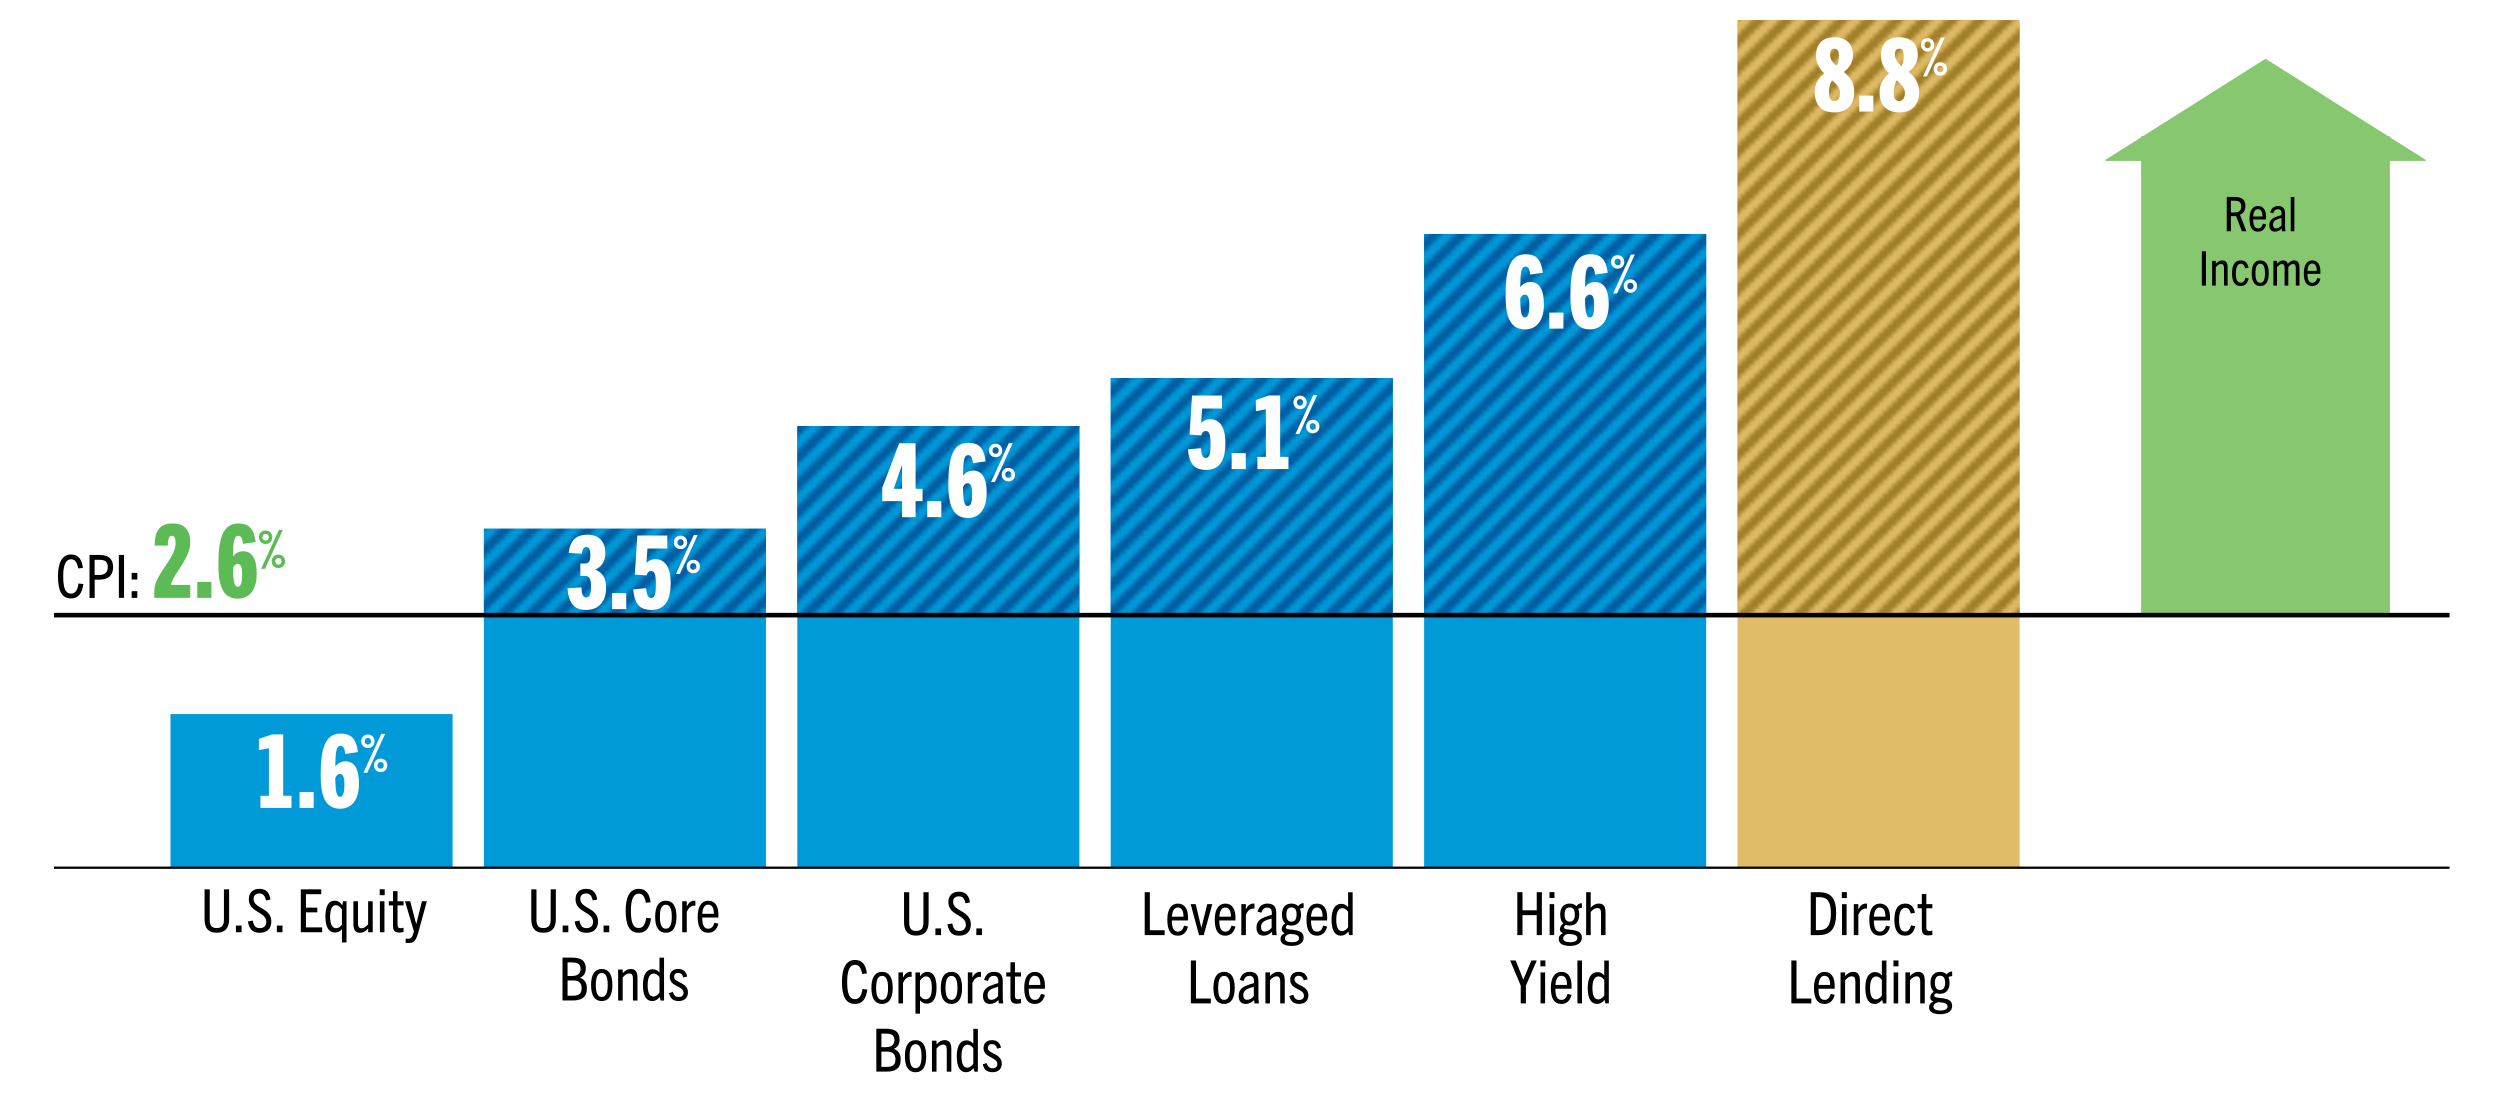 <?xml version="1.0" encoding="UTF-8"?><svg id="outlined_type" xmlns="http://www.w3.org/2000/svg" xmlns:xlink="http://www.w3.org/1999/xlink" viewBox="0 0 680 300"><defs><style>.cls-1,.cls-2,.cls-3,.cls-4{fill:none;}.cls-5{fill:#87c76f;}.cls-6{fill:#009ad9;}.cls-7{fill:#9f7d26;}.cls-8{clip-path:url(#clippath-1);}.cls-9{fill:#e1bc68;}.cls-10{fill:#fff;}.cls-11{fill:#5dbb56;}.cls-2{stroke-width:.62px;}.cls-2,.cls-3{stroke:#000;}.cls-2,.cls-3,.cls-4{stroke-miterlimit:10;}.cls-3{stroke-width:1.25px;}.cls-12{fill:#005ca0;}.cls-13{fill:url(#Dark_Gold_1_Light_Gold_3);}.cls-4{stroke:#87c76f;stroke-width:67.67px;}.cls-14{clip-path:url(#clippath);}.cls-15{fill:url(#New_Pattern_Swatch_1);}</style><clipPath id="clippath"><rect class="cls-1" x="0" y="0" width="18" height="18"/></clipPath><pattern id="Dark_Gold_1_Light_Gold_3" x="0" y="0" width="18" height="18" patternTransform="translate(174.68 1216.72) scale(1.25)" patternUnits="userSpaceOnUse" viewBox="0 0 18 18"><rect class="cls-1" width="18" height="18"/><g class="cls-14"><rect class="cls-9" x="0" y="0" width="18" height="18"/><polygon class="cls-7" points="14.1 -12.61 -12.61 14.1 -14.1 12.61 12.61 -14.1 14.1 -12.61"/><polygon class="cls-7" points="17.1 -9.61 -9.61 17.1 -11.1 15.61 15.61 -11.1 17.1 -9.61"/><polygon class="cls-7" points="20.1 -6.61 -6.61 20.1 -8.1 18.61 18.61 -8.1 20.1 -6.61"/><polygon class="cls-7" points="23.1 -3.61 -3.61 23.1 -5.1 21.61 21.61 -5.1 23.1 -3.61"/><polygon class="cls-7" points="26.1 -.61 -.61 26.1 -2.1 24.61 24.61 -2.1 26.1 -.61"/><polygon class="cls-7" points="29.1 2.39 2.39 29.1 .9 27.61 27.61 .9 29.1 2.39"/><polygon class="cls-7" points="32.1 5.39 5.39 32.1 3.9 30.61 30.61 3.9 32.1 5.39"/><rect class="cls-1" x="0" y="0" width="18" height="18"/></g></pattern><clipPath id="clippath-1"><rect class="cls-1" x="0" y="0" width="18" height="18"/></clipPath><pattern id="New_Pattern_Swatch_1" x="0" y="0" width="18" height="18" patternTransform="translate(174.68 1216.72) scale(1.25)" patternUnits="userSpaceOnUse" viewBox="0 0 18 18"><g class="cls-8"><rect class="cls-1" width="18" height="18"/><rect class="cls-6" x="0" y="0" width="18" height="18"/><polygon class="cls-12" points="14.1 -12.61 -12.61 14.1 -14.1 12.61 12.61 -14.1 14.1 -12.61"/><polygon class="cls-12" points="17.1 -9.61 -9.61 17.1 -11.1 15.61 15.61 -11.1 17.1 -9.61"/><polygon class="cls-12" points="20.1 -6.61 -6.61 20.1 -8.1 18.61 18.61 -8.1 20.1 -6.61"/><polygon class="cls-12" points="23.1 -3.61 -3.61 23.1 -5.1 21.61 21.61 -5.1 23.1 -3.61"/><polygon class="cls-12" points="26.1 -.61 -.61 26.1 -2.1 24.61 24.61 -2.1 26.1 -.61"/><polygon class="cls-12" points="29.1 2.39 2.39 29.1 .9 27.61 27.61 .9 29.1 2.39"/><polygon class="cls-12" points="32.1 5.39 5.39 32.1 3.9 30.61 30.61 3.9 32.1 5.39"/></g></pattern></defs><line class="cls-4" x1="616.22" y1="166.85" x2="616.22" y2="37.06"/><polygon class="cls-5" points="572.66 43.49 616.22 15.98 659.79 43.49 659.79 43.78 572.66 43.78 572.66 43.49"/><rect class="cls-9" x="472.61" y="6.18" width="76.72" height="229.84"/><rect class="cls-6" x="387.36" y="63.64" width="76.72" height="172.38"/><rect class="cls-6" x="302.12" y="102.83" width="76.72" height="133.19"/><rect class="cls-6" x="216.87" y="115.88" width="76.72" height="120.14"/><rect class="cls-6" x="131.62" y="143.81" width="76.72" height="92.21"/><rect class="cls-6" x="46.38" y="194.23" width="76.72" height="41.79"/><line class="cls-2" x1="14.68" y1="236.02" x2="666.28" y2="236.02"/><rect class="cls-13" x="472.61" y="5.44" width="76.72" height="161.88"/><rect class="cls-15" x="387.36" y="63.64" width="76.72" height="103.68"/><rect class="cls-15" x="302.12" y="102.83" width="76.72" height="64.5"/><rect class="cls-15" x="216.87" y="115.88" width="76.72" height="51.45"/><rect class="cls-15" x="131.62" y="143.81" width="76.72" height="23.52"/><line class="cls-3" x1="14.68" y1="167.32" x2="666.28" y2="167.32"/><path d="M492.52,254.35v-11.67h2.23c3.31,0,4.68,1.69,4.68,5.72s-1.38,5.95-4.71,5.95h-2.19ZM494.82,253c2.21,0,3.18-1.4,3.18-4.58s-.96-4.39-3.1-4.39h-.97v8.97h.89Z"/><path d="M500.98,244.27v-1.61h1.36v1.61h-1.36ZM501.03,254.35v-8.42h1.24v8.42h-1.24Z"/><path d="M504.23,254.35v-8.42h1.24v1.4c.55-1.06,1.17-1.56,2.06-1.56.08,0,.15,0,.28.02v1.35c-.13-.02-.24-.02-.29-.02-.94,0-1.58.63-2.05,1.66v5.57h-1.24Z"/><path d="M511.29,254.5c-1.89,0-2.84-1.4-2.84-4.37,0-2.76,1.04-4.35,2.88-4.35,1.93,0,2.76,1.58,2.76,3.85,0,.19,0,.44-.02.73h-4.39c.03,2.05.49,3.04,1.66,3.04.89,0,1.37-.62,1.67-1.62l1.07.24c-.42,1.66-1.37,2.49-2.79,2.49ZM509.69,249.33h3.15c0-1.56-.49-2.49-1.54-2.49-.99,0-1.5.91-1.61,2.49Z"/><path d="M520.94,251.93c-.39,1.74-1.3,2.57-2.78,2.57-2.01,0-2.89-1.59-2.89-4.32s.89-4.4,2.96-4.4c1.53,0,2.36.89,2.63,2.52l-1.14.18c-.24-.99-.65-1.56-1.48-1.56-1.14,0-1.69,1.28-1.69,3.28,0,2.16.5,3.17,1.62,3.17.83,0,1.33-.5,1.64-1.69l1.12.26Z"/><path d="M525.6,254.3c-.42.1-.78.13-1.2.13-1.24,0-1.67-.54-1.67-1.93v-5.46h-1.14v-1.11h1.14v-2.76h1.23v2.76h1.64v1.11h-1.64v5.26c0,.65.24.94.78.94.26,0,.55-.03.86-.13v1.19Z"/><path d="M487.25,272.92v-11.67h1.4v10.35h4.03v1.32h-5.43Z"/><path d="M496.24,273.07c-1.89,0-2.84-1.4-2.84-4.37,0-2.76,1.04-4.35,2.88-4.35,1.93,0,2.76,1.58,2.76,3.85,0,.19,0,.44-.02.73h-4.39c.03,2.05.49,3.04,1.66,3.04.89,0,1.37-.62,1.67-1.62l1.07.24c-.42,1.66-1.37,2.49-2.79,2.49ZM494.65,267.9h3.15c0-1.56-.49-2.49-1.54-2.49-.99,0-1.5.91-1.61,2.49Z"/><path d="M504.66,272.92v-5.93c0-1.01-.31-1.43-1.02-1.43-.57,0-1.11.33-1.77,1.09v6.27h-1.24v-8.42h1.24v.99c.7-.76,1.38-1.15,2.21-1.15.67,0,1.14.23,1.43.67.29.42.39,1.01.39,1.84v6.08h-1.24Z"/><path d="M512.16,272.92l-.21-.96c-.57.67-1.17,1.11-2.06,1.11-1.62,0-2.52-1.45-2.52-4.34s1.01-4.32,2.65-4.32c.78,0,1.35.33,1.85.91v-4.06h1.24v11.67h-.94ZM511.87,266.55c-.41-.57-.94-.96-1.56-.96-1.06,0-1.66,1.07-1.66,3.15s.54,3.1,1.58,3.1c.63,0,1.28-.49,1.64-1.07v-4.22Z"/><path d="M515.02,262.85v-1.61h1.36v1.61h-1.36ZM515.07,272.92v-8.42h1.24v8.42h-1.24Z"/><path d="M522.3,272.92v-5.93c0-1.01-.31-1.43-1.02-1.43-.57,0-1.11.33-1.77,1.09v6.27h-1.24v-8.42h1.24v.99c.7-.76,1.38-1.15,2.21-1.15.67,0,1.14.23,1.43.67.29.42.39,1.01.39,1.84v6.08h-1.24Z"/><path d="M527.67,270.32c-.41,0-.76-.06-1.07-.18-.26.18-.47.39-.47.67,0,1.22,4.86-.2,4.86,2.81,0,1.49-1.35,2.24-3.25,2.24-1.8,0-3.04-.57-3.04-1.84,0-.8.39-1.25,1.15-1.64v-.03c-.57-.13-.83-.52-.83-1.07s.34-1.1.93-1.56c-.57-.5-.86-1.33-.86-2.42,0-1.8.91-2.96,2.58-2.96.78,0,1.4.26,1.84.7.34-.47.88-.83,1.48-.81v1.27c-.39,0-.73.1-.99.29.18.42.28.94.28,1.51,0,1.9-.93,3.02-2.6,3.02ZM527.19,272.6c-.71.18-1.3.57-1.3,1.2,0,.7.73,1.07,1.88,1.07s1.97-.34,1.97-1.11c0-.88-1.04-1.07-2.55-1.17ZM527.67,265.4c-.89,0-1.38.6-1.38,1.93s.49,1.95,1.38,1.95,1.4-.6,1.4-1.95-.47-1.93-1.4-1.93Z"/><path d="M311.36,254.35v-11.67h1.4v10.35h4.03v1.32h-5.43Z"/><path d="M320.35,254.5c-1.89,0-2.84-1.4-2.84-4.37,0-2.76,1.04-4.35,2.88-4.35,1.93,0,2.76,1.58,2.76,3.85,0,.19,0,.44-.02.73h-4.39c.03,2.05.49,3.04,1.66,3.04.89,0,1.37-.62,1.67-1.62l1.07.24c-.42,1.66-1.37,2.49-2.79,2.49ZM318.76,249.33h3.15c0-1.56-.49-2.49-1.54-2.49-.99,0-1.5.91-1.61,2.49Z"/><path d="M326.13,254.35l-2.26-8.42h1.35l1.54,6.39h.03l1.58-6.39h1.37l-2.32,8.42h-1.28Z"/><path d="M333.25,254.5c-1.89,0-2.84-1.4-2.84-4.37,0-2.76,1.04-4.35,2.88-4.35,1.93,0,2.76,1.58,2.76,3.85,0,.19,0,.44-.02.73h-4.39c.03,2.05.49,3.04,1.66,3.04.89,0,1.37-.62,1.67-1.62l1.07.24c-.42,1.66-1.37,2.49-2.79,2.49ZM331.66,249.33h3.15c0-1.56-.49-2.49-1.54-2.49-.99,0-1.5.91-1.61,2.49Z"/><path d="M337.64,254.35v-8.42h1.24v1.4c.55-1.06,1.17-1.56,2.06-1.56.08,0,.15,0,.28.02v1.35c-.13-.02-.24-.02-.29-.02-.94,0-1.58.63-2.05,1.66v5.57h-1.24Z"/><path d="M346.06,254.35l-.08-.91c-.7.71-1.48,1.06-2.32,1.06-1.22,0-1.9-.81-1.9-2.19,0-.91.31-1.67,1.06-2.23.65-.49,1.77-.86,3.1-1.25.1-1.25-.16-1.97-1.24-1.97-.81,0-1.3.49-1.58,1.38l-1.04-.26c.39-1.4,1.22-2.21,2.67-2.21,1.79,0,2.41.93,2.41,2.6v4.6l.13,1.38h-1.2ZM345.89,249.85c-1.17.29-1.84.55-2.31.93-.41.33-.57.83-.57,1.4,0,.73.34,1.2,1.02,1.2s1.38-.37,1.85-1.04v-2.49Z"/><path d="M351.27,251.75c-.41,0-.76-.06-1.07-.18-.26.18-.47.39-.47.67,0,1.22,4.86-.2,4.86,2.81,0,1.49-1.35,2.24-3.25,2.24-1.8,0-3.04-.57-3.04-1.84,0-.8.39-1.25,1.15-1.64v-.03c-.57-.13-.83-.52-.83-1.07s.34-1.1.93-1.56c-.57-.5-.86-1.33-.86-2.42,0-1.8.91-2.96,2.58-2.96.78,0,1.4.26,1.84.7.34-.47.88-.83,1.48-.81v1.27c-.39,0-.73.1-.99.29.18.42.28.94.28,1.51,0,1.9-.93,3.02-2.6,3.02ZM350.8,254.02c-.71.18-1.3.57-1.3,1.2,0,.7.73,1.07,1.88,1.07s1.97-.34,1.97-1.11c0-.88-1.04-1.07-2.55-1.17ZM351.27,246.82c-.89,0-1.38.6-1.38,1.93s.49,1.95,1.38,1.95,1.4-.6,1.4-1.95-.47-1.93-1.4-1.93Z"/><path d="M358.2,254.5c-1.89,0-2.84-1.4-2.84-4.37,0-2.76,1.04-4.35,2.88-4.35,1.93,0,2.76,1.58,2.76,3.85,0,.19,0,.44-.02.73h-4.39c.03,2.05.49,3.04,1.66,3.04.89,0,1.37-.62,1.67-1.62l1.07.24c-.42,1.66-1.37,2.49-2.79,2.49ZM356.6,249.33h3.15c0-1.56-.49-2.49-1.54-2.49-.99,0-1.5.91-1.61,2.49Z"/><path d="M366.97,254.35l-.21-.96c-.57.67-1.17,1.11-2.06,1.11-1.62,0-2.52-1.45-2.52-4.34s1.01-4.32,2.65-4.32c.78,0,1.35.33,1.85.91v-4.06h1.24v11.67h-.94ZM366.68,247.98c-.41-.57-.94-.96-1.56-.96-1.06,0-1.66,1.07-1.66,3.15s.54,3.1,1.58,3.1c.63,0,1.28-.49,1.64-1.07v-4.22Z"/><path d="M323.91,272.92v-11.67h1.4v10.35h4.03v1.32h-5.43Z"/><path d="M330.05,268.71c0-2.89,1.01-4.37,2.91-4.37s2.89,1.48,2.89,4.37-1.02,4.36-2.89,4.36-2.91-1.41-2.91-4.36ZM334.58,268.71c0-2.14-.49-3.27-1.62-3.27s-1.62,1.12-1.62,3.27.5,3.25,1.62,3.25,1.62-1.09,1.62-3.25Z"/><path d="M341.21,272.92l-.08-.91c-.7.71-1.48,1.06-2.32,1.06-1.22,0-1.9-.81-1.9-2.19,0-.91.31-1.67,1.06-2.23.65-.49,1.77-.86,3.1-1.25.1-1.25-.16-1.97-1.24-1.97-.81,0-1.3.49-1.58,1.38l-1.04-.26c.39-1.4,1.22-2.21,2.67-2.21,1.79,0,2.41.93,2.41,2.6v4.6l.13,1.38h-1.2ZM341.05,268.42c-1.17.29-1.84.55-2.31.93-.41.33-.57.83-.57,1.4,0,.73.34,1.2,1.02,1.2s1.38-.37,1.85-1.04v-2.49Z"/><path d="M348.22,272.92v-5.93c0-1.01-.31-1.43-1.02-1.43-.57,0-1.11.33-1.77,1.09v6.27h-1.24v-8.42h1.24v.99c.7-.76,1.38-1.15,2.21-1.15.67,0,1.14.23,1.43.67.29.42.39,1.01.39,1.84v6.08h-1.24Z"/><path d="M354.65,266.66c-.29-.88-.73-1.25-1.45-1.25s-1.09.44-1.09,1.02c0,1.76,3.77,1.4,3.77,4.31,0,1.48-.99,2.32-2.52,2.32s-2.28-.7-2.65-2.16l1.06-.31c.31.94.76,1.4,1.59,1.4s1.32-.44,1.32-1.15c0-2.01-3.75-1.58-3.75-4.36,0-1.3.89-2.14,2.29-2.14s2.13.71,2.47,2.03l-1.04.29Z"/><path d="M417.99,254.35v-5.43h-3.87v5.43h-1.41v-11.67h1.41v4.92h3.87v-4.92h1.4v11.67h-1.4Z"/><path d="M421.46,244.27v-1.61h1.36v1.61h-1.36ZM421.5,254.35v-8.42h1.24v8.42h-1.24Z"/><path d="M426.95,251.75c-.41,0-.76-.06-1.07-.18-.26.18-.47.39-.47.67,0,1.22,4.86-.2,4.86,2.81,0,1.49-1.35,2.24-3.25,2.24-1.8,0-3.04-.57-3.04-1.84,0-.8.39-1.25,1.15-1.64v-.03c-.57-.13-.83-.52-.83-1.07s.34-1.1.93-1.56c-.57-.5-.86-1.33-.86-2.42,0-1.8.91-2.96,2.58-2.96.78,0,1.4.26,1.84.7.34-.47.88-.83,1.48-.81v1.27c-.39,0-.73.1-.99.29.18.42.28.94.28,1.51,0,1.9-.93,3.02-2.6,3.02ZM426.48,254.02c-.71.18-1.3.57-1.3,1.2,0,.7.73,1.07,1.88,1.07s1.97-.34,1.97-1.11c0-.88-1.04-1.07-2.55-1.17ZM426.95,246.82c-.89,0-1.38.6-1.38,1.93s.49,1.95,1.38,1.95,1.4-.6,1.4-1.95-.47-1.93-1.4-1.93Z"/><path d="M435.48,254.35v-5.77c0-1.02-.15-1.59-1.04-1.59-.58,0-1.19.39-1.77,1.07v6.29h-1.24v-11.67h1.24v4.21c.76-.8,1.43-1.12,2.19-1.12.7,0,1.17.23,1.48.67.29.44.37,1.06.37,2v5.92h-1.24Z"/><path d="M413.64,272.92v-4.83l-2.88-6.84h1.51l2.05,5.18h.03l2.18-5.18h1.48l-2.96,6.84v4.83h-1.41Z"/><path d="M418.99,262.85v-1.61h1.36v1.61h-1.36ZM419.03,272.92v-8.42h1.24v8.42h-1.24Z"/><path d="M424.67,273.07c-1.89,0-2.84-1.4-2.84-4.37,0-2.76,1.04-4.35,2.88-4.35,1.93,0,2.76,1.58,2.76,3.85,0,.19,0,.44-.02.73h-4.39c.03,2.05.49,3.04,1.66,3.04.89,0,1.37-.62,1.67-1.62l1.07.24c-.42,1.66-1.37,2.49-2.79,2.49ZM423.08,267.9h3.15c0-1.56-.49-2.49-1.54-2.49-.99,0-1.5.91-1.61,2.49Z"/><path d="M429.06,272.92v-11.67h1.24v11.67h-1.24Z"/><path d="M436.65,272.92l-.21-.96c-.57.67-1.17,1.11-2.06,1.11-1.62,0-2.52-1.45-2.52-4.34s1.01-4.32,2.65-4.32c.78,0,1.35.33,1.85.91v-4.06h1.24v11.67h-.94ZM436.36,266.55c-.41-.57-.94-.96-1.56-.96-1.06,0-1.66,1.07-1.66,3.15s.54,3.1,1.58,3.1c.63,0,1.28-.49,1.64-1.07v-4.22Z"/><path d="M251.18,242.68h1.4v8.09c0,2.42-1.04,3.71-3.38,3.71s-3.3-1.28-3.3-3.71v-8.09h1.41v8.3c0,1.59.58,2.23,1.88,2.23s1.98-.63,1.98-2.23v-8.3Z"/><path d="M254.43,254.35v-1.82h1.54v1.82h-1.54Z"/><path d="M262.61,245.69c-.26-1.24-.75-1.89-1.79-1.89-.97,0-1.58.54-1.58,1.5,0,2.65,4.83,2.32,4.83,6.13,0,1.97-1.22,3.07-3.17,3.07s-2.83-.99-3.2-3.09l1.32-.23c.26,1.43.76,2.05,1.93,2.05,1.07,0,1.76-.6,1.76-1.69,0-2.84-4.76-2.47-4.76-6.16,0-1.79,1.12-2.84,2.88-2.84,1.85,0,2.76,1.09,3.02,2.93l-1.23.23Z"/><path d="M265.56,254.35v-1.82h1.54v1.82h-1.54Z"/><path d="M235.92,269.15c-.36,2.63-1.41,3.92-3.38,3.92-2.57,0-3.53-2.18-3.53-6.03,0-3.61,1.07-5.93,3.56-5.93,1.95,0,2.91,1.27,3.23,3.67l-1.3.13c-.29-1.71-.91-2.49-1.93-2.49-1.41,0-2.14,1.51-2.14,4.62,0,3.32.63,4.73,2.13,4.73,1.14,0,1.77-.89,2.03-2.75l1.33.13Z"/><path d="M237.02,268.71c0-2.89,1.01-4.37,2.91-4.37s2.89,1.48,2.89,4.37-1.02,4.36-2.89,4.36-2.91-1.41-2.91-4.36ZM241.55,268.71c0-2.14-.49-3.27-1.62-3.27s-1.62,1.12-1.62,3.27.5,3.25,1.62,3.25,1.62-1.09,1.62-3.25Z"/><path d="M244.38,272.92v-8.42h1.24v1.4c.55-1.06,1.17-1.56,2.06-1.56.08,0,.15,0,.28.02v1.35c-.13-.02-.24-.02-.29-.02-.94,0-1.58.63-2.05,1.66v5.57h-1.24Z"/><path d="M249,275.72v-11.21h1.24v1.02c.54-.73,1.12-1.19,1.98-1.19,1.62,0,2.52,1.46,2.52,4.32s-.96,4.34-2.63,4.34c-.78,0-1.35-.33-1.87-.91v3.62h-1.24ZM250.23,270.86c.41.58.96.96,1.56.96,1.1,0,1.67-1.04,1.67-3.15s-.55-3.1-1.59-3.1c-.55,0-1.2.47-1.64,1.17v4.13Z"/><path d="M255.89,268.71c0-2.89,1.01-4.37,2.91-4.37s2.89,1.48,2.89,4.37-1.02,4.36-2.89,4.36-2.91-1.41-2.91-4.36ZM260.42,268.71c0-2.14-.49-3.27-1.62-3.27s-1.62,1.12-1.62,3.27.5,3.25,1.62,3.25,1.62-1.09,1.62-3.25Z"/><path d="M263.25,272.92v-8.42h1.24v1.4c.55-1.06,1.17-1.56,2.06-1.56.08,0,.15,0,.28.02v1.35c-.13-.02-.24-.02-.29-.02-.94,0-1.58.63-2.05,1.66v5.57h-1.24Z"/><path d="M271.67,272.92l-.08-.91c-.7.71-1.48,1.06-2.32,1.06-1.22,0-1.9-.81-1.9-2.19,0-.91.31-1.67,1.06-2.23.65-.49,1.77-.86,3.1-1.25.1-1.25-.16-1.97-1.24-1.97-.81,0-1.3.49-1.58,1.38l-1.04-.26c.39-1.4,1.22-2.21,2.67-2.21,1.79,0,2.41.93,2.41,2.6v4.6l.13,1.38h-1.2ZM271.5,268.42c-1.17.29-1.84.55-2.31.93-.41.33-.57.83-.57,1.4,0,.73.34,1.2,1.02,1.2s1.38-.37,1.85-1.04v-2.49Z"/><path d="M277.71,272.87c-.42.1-.78.13-1.2.13-1.24,0-1.67-.54-1.67-1.93v-5.46h-1.14v-1.11h1.14v-2.76h1.23v2.76h1.64v1.11h-1.64v5.26c0,.65.24.94.78.94.26,0,.55-.03.86-.13v1.19Z"/><path d="M281.43,273.07c-1.89,0-2.84-1.4-2.84-4.37,0-2.76,1.04-4.35,2.88-4.35,1.93,0,2.76,1.58,2.76,3.85,0,.19,0,.44-.02.73h-4.39c.03,2.05.49,3.04,1.66,3.04.89,0,1.37-.62,1.67-1.62l1.07.24c-.42,1.66-1.37,2.49-2.79,2.49ZM279.84,267.9h3.15c0-1.56-.49-2.49-1.54-2.49-.99,0-1.5.91-1.61,2.49Z"/><path d="M238.36,291.49v-11.67h2.58c2.54,0,3.75.84,3.75,2.97,0,1.25-.55,2.06-1.54,2.5v.03c1.4.5,1.84,1.58,1.84,2.88,0,2.55-1.61,3.28-3.87,3.28h-2.76ZM240.95,284.82c1.2,0,2.34-.42,2.34-1.93s-1.17-1.75-2.32-1.75h-1.22v3.69h1.2ZM241.19,290.19c1.62,0,2.37-.54,2.37-2.03s-.75-2.13-2.37-2.13h-1.45v4.16h1.45Z"/><path d="M246.13,287.29c0-2.89,1.01-4.37,2.91-4.37s2.89,1.48,2.89,4.37-1.02,4.36-2.89,4.36-2.91-1.41-2.91-4.36ZM250.66,287.29c0-2.14-.49-3.27-1.62-3.27s-1.62,1.12-1.62,3.27.5,3.25,1.62,3.25,1.62-1.09,1.62-3.25Z"/><path d="M257.52,291.49v-5.93c0-1.01-.31-1.43-1.02-1.43-.57,0-1.11.33-1.77,1.09v6.27h-1.24v-8.42h1.24v.99c.7-.76,1.38-1.15,2.21-1.15.67,0,1.14.23,1.43.67.29.42.39,1.01.39,1.84v6.08h-1.24Z"/><path d="M265.03,291.49l-.21-.96c-.57.67-1.17,1.11-2.06,1.11-1.62,0-2.52-1.45-2.52-4.34s1.01-4.32,2.65-4.32c.78,0,1.35.33,1.85.91v-4.06h1.24v11.67h-.94ZM264.74,285.12c-.41-.57-.94-.96-1.56-.96-1.06,0-1.66,1.07-1.66,3.15s.54,3.1,1.58,3.1c.63,0,1.28-.49,1.64-1.07v-4.22Z"/><path d="M271.25,285.24c-.29-.88-.73-1.25-1.45-1.25s-1.09.44-1.09,1.02c0,1.76,3.77,1.4,3.77,4.31,0,1.48-.99,2.32-2.52,2.32s-2.28-.7-2.65-2.16l1.06-.31c.31.94.76,1.4,1.59,1.4s1.32-.44,1.32-1.15c0-2.01-3.75-1.58-3.75-4.36,0-1.3.89-2.14,2.29-2.14s2.13.71,2.47,2.03l-1.04.29Z"/><path d="M149.79,241.9h1.4v8.09c0,2.42-1.04,3.71-3.38,3.71s-3.3-1.28-3.3-3.71v-8.09h1.41v8.3c0,1.59.58,2.23,1.88,2.23s1.98-.63,1.98-2.23v-8.3Z"/><path d="M153.04,253.57v-1.82h1.54v1.82h-1.54Z"/><path d="M161.21,244.91c-.26-1.24-.75-1.89-1.79-1.89-.97,0-1.58.54-1.58,1.5,0,2.65,4.83,2.32,4.83,6.13,0,1.97-1.22,3.07-3.17,3.07s-2.83-.99-3.2-3.09l1.32-.23c.26,1.43.76,2.05,1.93,2.05,1.07,0,1.76-.6,1.76-1.69,0-2.84-4.76-2.47-4.76-6.16,0-1.79,1.12-2.84,2.88-2.84,1.85,0,2.76,1.09,3.02,2.93l-1.23.23Z"/><path d="M164.17,253.57v-1.82h1.54v1.82h-1.54Z"/><path d="M177.09,249.8c-.36,2.63-1.41,3.92-3.38,3.92-2.57,0-3.53-2.18-3.53-6.03,0-3.61,1.07-5.93,3.56-5.93,1.95,0,2.91,1.27,3.23,3.67l-1.3.13c-.29-1.71-.91-2.49-1.93-2.49-1.41,0-2.14,1.51-2.14,4.62,0,3.32.63,4.73,2.13,4.73,1.14,0,1.77-.89,2.03-2.75l1.33.13Z"/><path d="M178.2,249.36c0-2.89,1.01-4.37,2.91-4.37s2.89,1.48,2.89,4.37-1.02,4.36-2.89,4.36-2.91-1.41-2.91-4.36ZM182.73,249.36c0-2.14-.49-3.27-1.62-3.27s-1.62,1.12-1.62,3.27.5,3.25,1.62,3.25,1.62-1.09,1.62-3.25Z"/><path d="M185.56,253.57v-8.42h1.24v1.4c.55-1.06,1.17-1.56,2.06-1.56.08,0,.15,0,.28.02v1.35c-.13-.02-.24-.02-.29-.02-.94,0-1.58.63-2.05,1.66v5.57h-1.24Z"/><path d="M192.61,253.71c-1.89,0-2.84-1.4-2.84-4.37,0-2.76,1.04-4.35,2.88-4.35,1.93,0,2.76,1.58,2.76,3.85,0,.19,0,.44-.02.73h-4.39c.03,2.05.49,3.04,1.66,3.04.89,0,1.37-.62,1.67-1.62l1.07.24c-.42,1.66-1.37,2.49-2.79,2.49ZM191.02,248.55h3.15c0-1.56-.49-2.49-1.54-2.49-.99,0-1.5.91-1.61,2.49Z"/><path d="M153,272.14v-11.67h2.58c2.54,0,3.75.84,3.75,2.97,0,1.25-.55,2.06-1.54,2.5v.03c1.4.5,1.84,1.58,1.84,2.88,0,2.55-1.61,3.28-3.87,3.28h-2.76ZM155.58,265.46c1.2,0,2.34-.42,2.34-1.93s-1.17-1.75-2.32-1.75h-1.22v3.69h1.2ZM155.83,270.84c1.62,0,2.37-.54,2.37-2.03s-.75-2.13-2.37-2.13h-1.45v4.16h1.45Z"/><path d="M160.77,267.93c0-2.89,1.01-4.37,2.91-4.37s2.89,1.48,2.89,4.37-1.02,4.36-2.89,4.36-2.91-1.41-2.91-4.36ZM165.3,267.93c0-2.14-.49-3.27-1.62-3.27s-1.62,1.12-1.62,3.27.5,3.25,1.62,3.25,1.62-1.09,1.62-3.25Z"/><path d="M172.16,272.14v-5.93c0-1.01-.31-1.43-1.02-1.43-.57,0-1.11.33-1.77,1.09v6.27h-1.24v-8.42h1.24v.99c.7-.76,1.38-1.15,2.21-1.15.67,0,1.14.23,1.43.67.29.42.39,1.01.39,1.84v6.08h-1.24Z"/><path d="M179.67,272.14l-.21-.96c-.57.67-1.17,1.11-2.06,1.11-1.62,0-2.52-1.45-2.52-4.34s1.01-4.32,2.65-4.32c.78,0,1.35.33,1.85.91v-4.06h1.24v11.67h-.94ZM179.38,265.77c-.41-.57-.94-.96-1.56-.96-1.06,0-1.66,1.07-1.66,3.15s.54,3.1,1.58,3.1c.63,0,1.28-.49,1.64-1.07v-4.22Z"/><path d="M185.89,265.88c-.29-.88-.73-1.25-1.45-1.25s-1.09.44-1.09,1.02c0,1.76,3.77,1.4,3.77,4.31,0,1.48-.99,2.32-2.52,2.32s-2.28-.7-2.65-2.16l1.06-.31c.31.94.76,1.4,1.59,1.4s1.32-.44,1.32-1.15c0-2.01-3.75-1.58-3.75-4.36,0-1.3.89-2.14,2.29-2.14s2.13.71,2.47,2.03l-1.04.29Z"/><path d="M60.92,241.9h1.4v8.09c0,2.42-1.04,3.71-3.38,3.71s-3.3-1.28-3.3-3.71v-8.09h1.41v8.3c0,1.59.58,2.23,1.88,2.23s1.98-.63,1.98-2.23v-8.3Z"/><path d="M64.17,253.57v-1.82h1.54v1.82h-1.54Z"/><path d="M72.34,244.91c-.26-1.24-.75-1.89-1.79-1.89-.97,0-1.58.54-1.58,1.5,0,2.65,4.83,2.32,4.83,6.13,0,1.97-1.22,3.07-3.17,3.07s-2.83-.99-3.2-3.09l1.32-.23c.26,1.43.76,2.05,1.93,2.05,1.07,0,1.76-.6,1.76-1.69,0-2.84-4.76-2.47-4.76-6.16,0-1.79,1.12-2.84,2.88-2.84,1.85,0,2.76,1.09,3.02,2.93l-1.23.23Z"/><path d="M75.3,253.57v-1.82h1.54v1.82h-1.54Z"/><path d="M81.82,253.57v-11.67h5.56v1.32h-4.16v3.66h3.09v1.28h-3.09v4.09h4.4v1.32h-5.8Z"/><path d="M93.01,256.36v-3.64c-.52.6-1.07.93-1.87.93-1.66,0-2.63-1.41-2.63-4.32s.89-4.34,2.52-4.34c.91,0,1.53.49,2.06,1.22l.23-1.06h.93v11.21h-1.24ZM93.01,247.38c-.41-.7-1.07-1.17-1.64-1.17-1.04,0-1.58,1.09-1.58,3.14s.57,3.12,1.66,3.12c.62,0,1.15-.37,1.56-.96v-4.13Z"/><path d="M100.15,253.57v-1.02c-.7.8-1.38,1.17-2.21,1.17-.67,0-1.14-.21-1.43-.67-.28-.41-.39-1.01-.39-1.84v-6.06h1.25v5.92c0,1.01.29,1.43,1.01,1.43.55,0,1.1-.33,1.75-1.09v-6.26h1.25v8.42h-1.23Z"/><path d="M103.28,243.49v-1.61h1.36v1.61h-1.36ZM103.33,253.57v-8.42h1.24v8.42h-1.24Z"/><path d="M109.77,253.52c-.42.1-.78.13-1.2.13-1.24,0-1.67-.54-1.67-1.93v-5.46h-1.14v-1.11h1.14v-2.76h1.23v2.76h1.64v1.11h-1.64v5.26c0,.65.24.94.78.94.26,0,.55-.03.86-.13v1.19Z"/><path d="M111.16,256.51c-.28,0-.58-.02-.83-.05v-1.17c.28.05.49.05.67.05.8,0,1.15-.37,1.49-1.66l.1-.32-2.42-8.21h1.41l1.62,6.18h.03l1.54-6.18h1.33l-2.31,8.43c-.65,2.34-1.25,2.92-2.65,2.92Z"/><path d="M22.68,158.85c-.36,2.63-1.41,3.92-3.38,3.92-2.57,0-3.53-2.18-3.53-6.03,0-3.61,1.07-5.93,3.56-5.93,1.95,0,2.91,1.27,3.23,3.67l-1.3.13c-.29-1.71-.91-2.49-1.93-2.49-1.41,0-2.14,1.51-2.14,4.62,0,3.32.63,4.73,2.13,4.73,1.14,0,1.77-.89,2.03-2.75l1.33.13Z"/><path d="M24.35,162.62v-11.67h2.67c2.49,0,3.74,1.04,3.74,3.32s-1.32,3.4-3.74,3.4h-1.27v4.96h-1.4ZM27.08,156.38c1.25,0,2.24-.55,2.24-2.11,0-1.43-.75-2-2.21-2h-1.37v4.11h1.33Z"/><path d="M32.33,162.62v-11.67h1.41v11.67h-1.41Z"/><path d="M35.81,157.63v-1.8h1.54v1.8h-1.54ZM35.81,162.62v-1.82h1.54v1.82h-1.54Z"/><path class="cls-11" d="M41.96,162.62v-1.78c0-1.84.98-3.79,2.15-5.6,1.64-2.54,3.65-4.93,3.65-7.55,0-1.23-.22-1.95-1.03-1.95s-1.03.86-1.11,2.67h-3.57c.08-4.12,1.42-6.02,4.85-6.02s4.85,1.87,4.85,5.18-2.7,6.6-4.24,9.14c-.5.84-.92,1.73-1,2.4h5.24v3.51h-9.78Z"/><path class="cls-11" d="M53.66,162.62v-4.35h3.84v4.35h-3.84Z"/><path class="cls-11" d="M66.11,147.94c-.17-1.28-.45-2.2-1.31-2.2-1.09,0-1.37,1.39-1.42,5.54h.06c.78-1,1.78-1.34,2.65-1.34,2.48,0,3.73,1.98,3.73,6.07,0,4.68-2.17,6.83-5.13,6.83-4.15,0-5.29-3.68-5.29-9.17,0-7.19,1.17-11.28,5.46-11.28,2.7,0,4.24,1.28,4.68,5.04l-3.43.5ZM64.69,159.59c.86,0,1.17-1.2,1.17-3.32,0-2.01-.36-2.9-1.25-2.9-.5,0-.92.39-1.23,1.09.03,3.93.42,5.13,1.31,5.13Z"/><path class="cls-11" d="M70.44,146.13c0-1.04.71-1.84,1.81-1.84s1.81.79,1.81,1.84-.74,1.83-1.81,1.83-1.81-.81-1.81-1.83ZM71.02,154.71l4.85-10.59h1.06l-4.85,10.59h-1.06ZM73.09,146.13c0-.52-.28-.91-.84-.91s-.84.39-.84.91.28.89.84.89.84-.36.84-.89ZM73.91,152.69c0-1.04.71-1.84,1.81-1.84s1.81.79,1.81,1.84-.74,1.83-1.81,1.83-1.81-.81-1.81-1.83ZM76.56,152.69c0-.52-.28-.91-.84-.91s-.84.39-.84.91.28.89.84.89.84-.36.84-.89Z"/><path d="M609.79,62.9l-1.56-4.11h-1.43v4.11h-1.12v-9.33h2.16c2,0,2.91.78,2.91,2.48,0,1.24-.57,2-1.47,2.35l1.74,4.5h-1.23ZM607.95,57.78c.79,0,1.66-.29,1.66-1.62s-.78-1.56-1.77-1.56h-1.04v3.19h1.14Z"/><path d="M614.15,63.01c-1.51,0-2.28-1.12-2.28-3.5,0-2.21.83-3.48,2.3-3.48,1.55,0,2.21,1.26,2.21,3.08,0,.16,0,.35-.01.58h-3.51c.03,1.64.39,2.43,1.33,2.43.71,0,1.09-.49,1.34-1.3l.86.2c-.34,1.33-1.09,1.99-2.24,1.99ZM612.87,58.88h2.52c0-1.25-.39-1.99-1.24-1.99-.79,0-1.2.73-1.29,1.99Z"/><path d="M620.7,62.9l-.07-.73c-.56.57-1.18.84-1.86.84-.98,0-1.52-.65-1.52-1.75,0-.73.25-1.34.84-1.78.52-.39,1.42-.69,2.48-1,.08-1-.13-1.57-.99-1.57-.65,0-1.04.39-1.26,1.11l-.83-.21c.31-1.12.97-1.77,2.13-1.77,1.43,0,1.92.74,1.92,2.08v3.68l.1,1.11h-.96ZM620.57,59.3c-.94.23-1.47.44-1.85.74-.32.26-.46.66-.46,1.12,0,.58.27.96.82.96s1.11-.3,1.48-.83v-1.99Z"/><path d="M623.08,62.9v-9.33h.99v9.33h-.99Z"/><path d="M598.9,77.69v-9.33h1.13v9.33h-1.13Z"/><path d="M604.93,77.69v-4.75c0-.81-.25-1.14-.82-1.14-.46,0-.88.26-1.42.87v5.02h-.99v-6.73h.99v.79c.56-.61,1.11-.92,1.77-.92.53,0,.91.18,1.14.53.23.34.31.81.31,1.47v4.86h-.99Z"/><path d="M611.64,75.75c-.31,1.39-1.04,2.05-2.22,2.05-1.61,0-2.31-1.27-2.31-3.46s.71-3.52,2.37-3.52c1.22,0,1.88.71,2.11,2.01l-.91.14c-.2-.79-.52-1.25-1.18-1.25-.91,0-1.35,1.03-1.35,2.63,0,1.73.4,2.54,1.3,2.54.66,0,1.07-.4,1.31-1.35l.9.21Z"/><path d="M612.46,74.33c0-2.31.81-3.5,2.33-3.5s2.31,1.18,2.31,3.5-.82,3.48-2.31,3.48-2.33-1.13-2.33-3.48ZM616.08,74.33c0-1.72-.39-2.61-1.3-2.61s-1.3.9-1.3,2.61.4,2.6,1.3,2.6,1.3-.87,1.3-2.6Z"/><path d="M624.46,77.69v-4.8c0-.83-.33-1.09-.74-1.09-.46,0-.88.3-1.3.85v5.04h-1.01v-4.77c0-.74-.21-1.12-.71-1.12s-.96.38-1.35.88v5h-.99v-6.73h.99v.79c.51-.6,1.07-.92,1.66-.92.7,0,1.09.34,1.29.96.53-.65,1.05-.96,1.73-.96,1,0,1.43.71,1.43,1.94v4.93h-.99Z"/><path d="M628.92,77.81c-1.51,0-2.28-1.12-2.28-3.5,0-2.21.83-3.48,2.3-3.48,1.55,0,2.21,1.26,2.21,3.08,0,.16,0,.35-.01.58h-3.51c.03,1.64.39,2.43,1.33,2.43.71,0,1.09-.49,1.34-1.3l.86.2c-.34,1.33-1.09,1.99-2.24,1.99ZM627.64,73.67h2.52c0-1.25-.39-1.99-1.24-1.99-.79,0-1.2.73-1.29,1.99Z"/><path class="cls-10" d="M70.84,219.77v-3.32h2.31v-12.93l-2.73.5v-3.04l3.54-1.23h3.07v16.69h2.26v3.32h-8.44Z"/><path class="cls-10" d="M81.48,219.77v-4.35h3.84v4.35h-3.84Z"/><path class="cls-10" d="M93.93,205.08c-.17-1.28-.45-2.2-1.31-2.2-1.09,0-1.37,1.39-1.42,5.54h.06c.78-1,1.78-1.34,2.65-1.34,2.48,0,3.73,1.98,3.73,6.07,0,4.68-2.17,6.83-5.13,6.83-4.15,0-5.29-3.68-5.29-9.17,0-7.19,1.17-11.28,5.46-11.28,2.7,0,4.24,1.28,4.68,5.04l-3.43.5ZM92.51,216.73c.86,0,1.17-1.2,1.17-3.32,0-2.01-.36-2.9-1.25-2.9-.5,0-.92.39-1.23,1.09.03,3.93.42,5.13,1.31,5.13Z"/><path class="cls-10" d="M98.26,201.63c0-1.04.71-1.84,1.81-1.84s1.81.79,1.81,1.84-.74,1.83-1.81,1.83-1.81-.81-1.81-1.83ZM98.84,210.21l4.85-10.59h1.06l-4.85,10.59h-1.06ZM100.91,201.63c0-.52-.28-.91-.84-.91s-.84.39-.84.91.28.89.84.89.84-.36.84-.89ZM101.73,208.19c0-1.04.71-1.84,1.81-1.84s1.81.79,1.81,1.84-.74,1.83-1.81,1.83-1.81-.81-1.81-1.83ZM104.38,208.19c0-.52-.28-.91-.84-.91s-.84.39-.84.91.28.89.84.89.84-.36.84-.89Z"/><path class="cls-10" d="M159.4,165.9c-3.32,0-4.76-1.95-5.04-5.88l3.79-.25c.08,1.76.39,2.76,1.31,2.76s1.31-1.09,1.31-2.84-.25-3.04-1.67-3.04h-1.25v-3.37h1.28c1.25,0,1.45-.98,1.45-2.37s-.36-2.12-1.11-2.12c-.58,0-1.06.45-1.2,1.81l-3.59-.2c.28-2.67,1.42-4.96,5.04-4.96,3.4,0,4.93,2.03,4.93,5.02,0,2.37-1.2,3.79-2.7,4.43v.06c1.95.84,2.9,2.23,2.9,4.99,0,3.76-2.06,5.96-5.43,5.96Z"/><path class="cls-10" d="M166.5,165.68v-4.35h3.84v4.35h-3.84Z"/><path class="cls-10" d="M177.2,165.9c-2.59,0-4.6-.97-4.96-5.6l3.51-.31c.22,2.03.58,2.65,1.37,2.65,1.11,0,1.28-1.67,1.28-3.9,0-2.81-.5-3.43-1.37-3.43-.58,0-.97.42-1.2,1.2l-3.15-.22.67-10.62h8.16v3.54h-5.41l-.28,3.87h.06c.56-.56,1.31-.98,2.37-.98,2.7,0,4.18,2.26,4.18,6.58,0,4.57-1.59,7.22-5.24,7.22Z"/><path class="cls-10" d="M183.29,147.54c0-1.04.71-1.84,1.81-1.84s1.81.79,1.81,1.84-.74,1.83-1.81,1.83-1.81-.81-1.81-1.83ZM183.86,156.12l4.85-10.59h1.06l-4.85,10.59h-1.06ZM185.94,147.54c0-.52-.28-.91-.84-.91s-.84.39-.84.91.28.89.84.89.84-.36.84-.89ZM186.76,154.1c0-1.04.71-1.84,1.81-1.84s1.81.79,1.81,1.84-.74,1.83-1.81,1.83-1.81-.81-1.81-1.83ZM189.4,154.1c0-.51-.28-.91-.84-.91s-.84.39-.84.91.28.89.84.89.84-.36.84-.89Z"/><path class="cls-10" d="M245.36,140.67v-4.37h-5.38v-3.62l4.6-12.12h4.46v12.4h1.89v3.34h-1.89v4.37h-3.68ZM245.36,126.63h-.06l-2.23,6.33h2.29v-6.33Z"/><path class="cls-10" d="M252.21,140.67v-4.35h3.84v4.35h-3.84Z"/><path class="cls-10" d="M264.66,125.99c-.17-1.28-.45-2.2-1.31-2.2-1.09,0-1.37,1.39-1.42,5.54h.06c.78-1,1.78-1.34,2.65-1.34,2.48,0,3.73,1.98,3.73,6.07,0,4.68-2.17,6.83-5.13,6.83-4.15,0-5.29-3.68-5.29-9.17,0-7.19,1.17-11.28,5.46-11.28,2.7,0,4.24,1.28,4.68,5.04l-3.43.5ZM263.24,137.64c.86,0,1.17-1.2,1.17-3.32,0-2.01-.36-2.9-1.25-2.9-.5,0-.92.39-1.23,1.09.03,3.93.42,5.13,1.31,5.13Z"/><path class="cls-10" d="M268.99,122.53c0-1.04.71-1.84,1.81-1.84s1.81.79,1.81,1.84-.74,1.83-1.81,1.83-1.81-.81-1.81-1.83ZM269.56,131.12l4.85-10.59h1.06l-4.85,10.59h-1.06ZM271.64,122.53c0-.52-.28-.91-.84-.91s-.84.39-.84.91.28.89.84.89.84-.36.84-.89ZM272.46,129.1c0-1.04.71-1.84,1.81-1.84s1.81.79,1.81,1.84-.74,1.83-1.81,1.83-1.81-.81-1.81-1.83ZM275.11,129.1c0-.52-.28-.91-.84-.91s-.84.39-.84.91.28.89.84.89.84-.36.84-.89Z"/><path class="cls-10" d="M328.08,127.82c-2.59,0-4.6-.97-4.96-5.6l3.51-.31c.22,2.03.58,2.65,1.37,2.65,1.11,0,1.28-1.67,1.28-3.9,0-2.81-.5-3.43-1.37-3.43-.58,0-.97.42-1.2,1.2l-3.15-.22.67-10.62h8.16v3.54h-5.41l-.28,3.87h.06c.56-.56,1.31-.98,2.37-.98,2.7,0,4.18,2.26,4.18,6.58,0,4.57-1.59,7.22-5.24,7.22Z"/><path class="cls-10" d="M335.01,127.59v-4.35h3.84v4.35h-3.84Z"/><path class="cls-10" d="M342.01,127.59v-3.32h2.31v-12.93l-2.73.5v-3.04l3.54-1.23h3.07v16.69h2.26v3.32h-8.44Z"/><path class="cls-10" d="M351.8,109.46c0-1.04.71-1.84,1.81-1.84s1.81.79,1.81,1.84-.74,1.83-1.81,1.83-1.81-.81-1.81-1.83ZM352.37,118.04l4.85-10.59h1.06l-4.85,10.59h-1.06ZM354.45,109.46c0-.52-.28-.91-.84-.91s-.84.39-.84.91.28.89.84.89.84-.36.84-.89ZM355.27,116.02c0-1.04.71-1.84,1.81-1.84s1.81.79,1.81,1.84-.74,1.83-1.81,1.83-1.81-.81-1.81-1.83ZM357.92,116.02c0-.51-.28-.91-.84-.91s-.84.39-.84.91.28.89.84.89.84-.36.84-.89Z"/><path class="cls-10" d="M416.23,74.7c-.17-1.28-.45-2.2-1.31-2.2-1.09,0-1.37,1.39-1.42,5.54h.06c.78-1,1.78-1.34,2.65-1.34,2.48,0,3.73,1.98,3.73,6.07,0,4.68-2.17,6.83-5.13,6.83-4.15,0-5.29-3.68-5.29-9.17,0-7.19,1.17-11.28,5.46-11.28,2.7,0,4.24,1.28,4.68,5.04l-3.43.5ZM414.81,86.35c.86,0,1.17-1.2,1.17-3.32,0-2.01-.36-2.9-1.25-2.9-.5,0-.92.39-1.23,1.09.03,3.93.42,5.13,1.31,5.13Z"/><path class="cls-10" d="M421.41,89.38v-4.35h3.84v4.35h-3.84Z"/><path class="cls-10" d="M433.86,74.7c-.17-1.28-.45-2.2-1.31-2.2-1.09,0-1.37,1.39-1.42,5.54h.06c.78-1,1.78-1.34,2.65-1.34,2.48,0,3.73,1.98,3.73,6.07,0,4.68-2.17,6.83-5.13,6.83-4.15,0-5.29-3.68-5.29-9.17,0-7.19,1.17-11.28,5.46-11.28,2.7,0,4.24,1.28,4.68,5.04l-3.43.5ZM432.44,86.35c.86,0,1.17-1.2,1.17-3.32,0-2.01-.36-2.9-1.25-2.9-.5,0-.92.39-1.23,1.09.03,3.93.42,5.13,1.31,5.13Z"/><path class="cls-10" d="M438.19,71.25c0-1.04.71-1.84,1.81-1.84s1.81.79,1.81,1.84-.74,1.83-1.81,1.83-1.81-.81-1.81-1.83ZM438.77,79.83l4.85-10.59h1.06l-4.85,10.59h-1.06ZM440.84,71.25c0-.52-.28-.91-.84-.91s-.84.39-.84.91.28.89.84.89.84-.36.84-.89ZM441.66,77.81c0-1.04.71-1.84,1.81-1.84s1.81.79,1.81,1.84-.74,1.83-1.81,1.83-1.81-.81-1.81-1.83ZM444.31,77.81c0-.51-.28-.91-.84-.91s-.84.39-.84.91.28.89.84.89.84-.36.84-.89Z"/><path class="cls-10" d="M498.91,30.57c-3.79,0-5.32-2.42-5.32-5.57,0-2.03.92-3.62,2.59-5.04-1.23-1.23-2.23-2.7-2.23-4.9,0-2.79,1.53-4.93,4.99-4.93s5.07,2.03,5.07,4.85c0,1.98-.97,3.43-2.48,4.6,1.48,1.28,2.84,2.81,2.84,5.43,0,3.18-1.7,5.57-5.46,5.57ZM498.3,21.82c-.53.92-.84,1.98-.84,3.43s.47,2.23,1.48,2.23,1.56-.81,1.56-2.23-1-2.37-2.2-3.43ZM498.97,13.24c-.95,0-1.2.81-1.2,1.59,0,1.31.78,2.26,1.78,3.12.45-.67.64-1.42.64-3.04,0-.92-.36-1.67-1.23-1.67Z"/><path class="cls-10" d="M505.71,30.35v-4.35h3.84v4.35h-3.84Z"/><path class="cls-10" d="M516.55,30.57c-3.79,0-5.32-2.42-5.32-5.57,0-2.03.92-3.62,2.59-5.04-1.23-1.23-2.23-2.7-2.23-4.9,0-2.79,1.53-4.93,4.99-4.93s5.07,2.03,5.07,4.85c0,1.98-.97,3.43-2.48,4.6,1.48,1.28,2.84,2.81,2.84,5.43,0,3.18-1.7,5.57-5.46,5.57ZM515.93,21.82c-.53.92-.84,1.98-.84,3.43s.47,2.23,1.48,2.23,1.56-.81,1.56-2.23-1-2.37-2.2-3.43ZM516.6,13.24c-.95,0-1.2.81-1.2,1.59,0,1.31.78,2.26,1.78,3.12.45-.67.64-1.42.64-3.04,0-.92-.36-1.67-1.23-1.67Z"/><path class="cls-10" d="M522.49,12.21c0-1.04.71-1.84,1.81-1.84s1.81.79,1.81,1.84-.74,1.83-1.81,1.83-1.81-.81-1.81-1.83ZM523.06,20.79l4.85-10.59h1.06l-4.85,10.59h-1.06ZM525.14,12.21c0-.52-.28-.91-.84-.91s-.84.39-.84.91.28.89.84.89.84-.36.84-.89ZM525.96,18.77c0-1.04.71-1.84,1.81-1.84s1.81.79,1.81,1.84-.74,1.83-1.81,1.83-1.81-.81-1.81-1.83ZM528.61,18.77c0-.51-.28-.91-.84-.91s-.84.39-.84.91.28.89.84.89.84-.36.84-.89Z"/></svg>